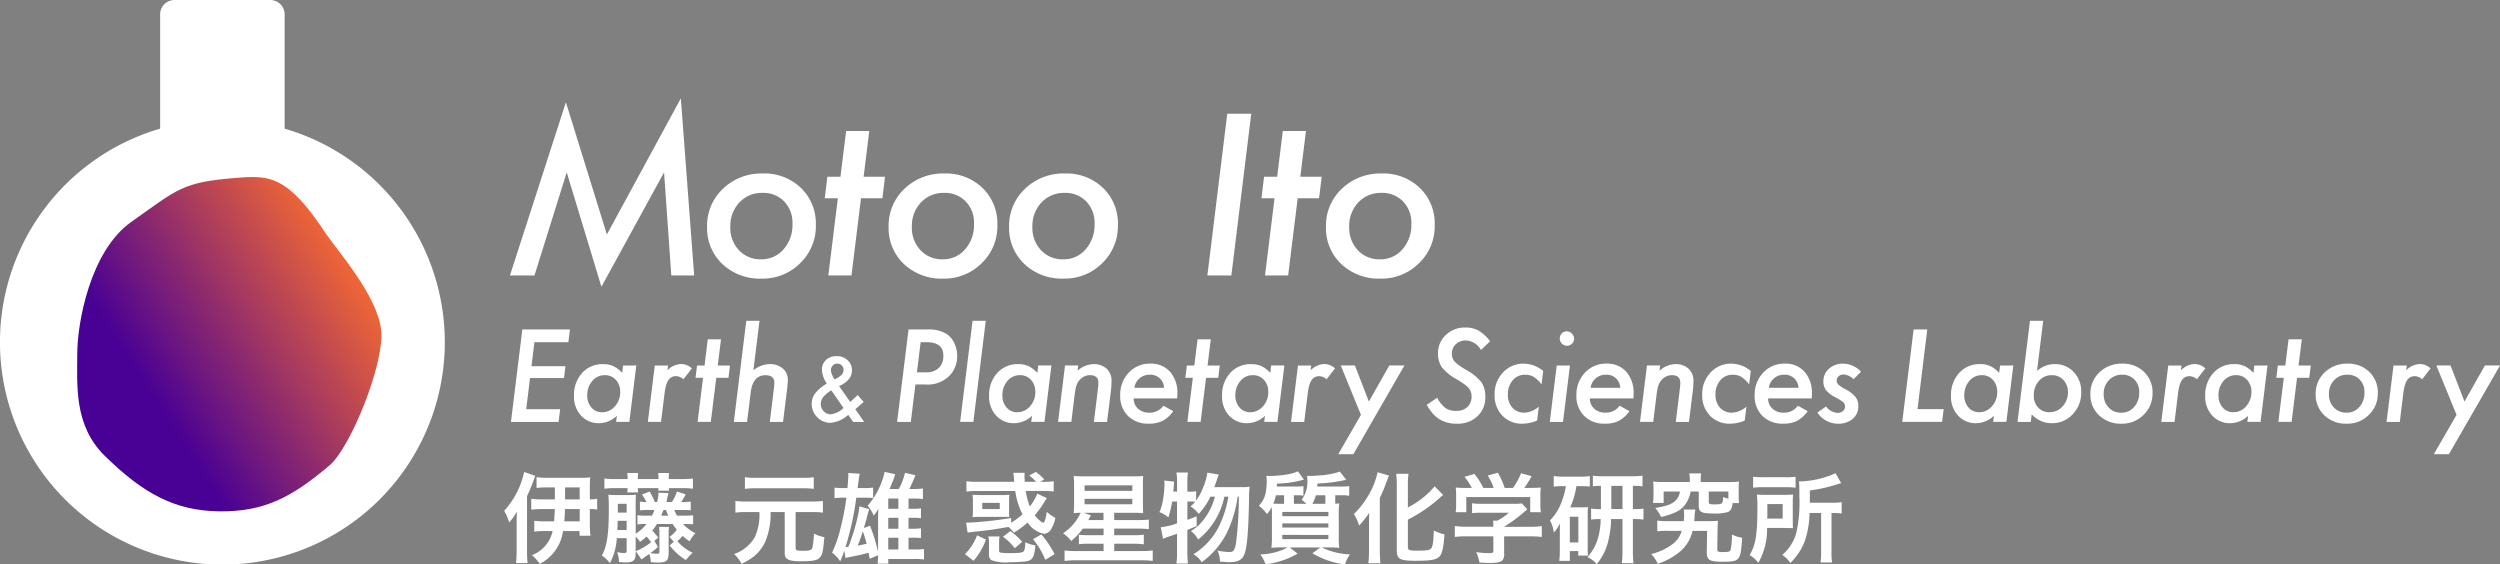 <svg xmlns="http://www.w3.org/2000/svg" xmlns:xlink="http://www.w3.org/1999/xlink" width="375.416" height="84.755" viewBox="0 0 375.416 84.755">
  <rect x="0" y="0" width="375.416" height="84.755" fill="#808080" stroke="none"/>
  <defs>
    <clipPath id="clip-path">
      <rect id="Rectangle_116" data-name="Rectangle 116" width="299.707" height="69.979" fill="none"/>
    </clipPath>
    <clipPath id="clip-path-2">
      <path id="Path_176" data-name="Path 176" d="M29.929,13.311c-8.437.642-9.007,1.7-16.017,6.641-6.153,4.345-8.1,15.162-8.1,19.8,0,4.74-.517,10.752,4.115,15.3,5.77,5.667,10.539,8.279,17.228,8.355s10.857-2.073,16.586-6.943c3.048-2.593,8.185-15.1,7.714-20.185-.486-5.226-6.711-12.16-8.358-14.657-4.731-7.168-7.388-8.42-10.97-8.42-.692,0-1.417.048-2.2.108" transform="translate(-5.796 -13.203)" fill="none"/>
    </clipPath>
    <linearGradient id="linear-gradient" x1="0.331" y1="0.362" x2="0.851" y2="0.658" gradientUnits="objectBoundingBox">
      <stop offset="0" stop-color="#480095"/>
      <stop offset="1" stop-color="#ff702c"/>
    </linearGradient>
  </defs>
  <g id="Logo" transform="translate(0 0.001)">
    <g id="Group_11" data-name="Group 11" transform="translate(12.71 -6.06)">
      <g id="Group_96" data-name="Group 96" transform="translate(-12.709 6.061)">
        <g id="Group_101" data-name="Group 101">
          <g id="Group_98" data-name="Group 98" transform="translate(0 0)">
            <g id="Group_110" data-name="Group 110">
              <path id="Path_174" data-name="Path 174" d="M42.74,19.318V2.157A2.158,2.158,0,0,0,40.581,0H26.206a2.158,2.158,0,0,0-2.159,2.157V19.318a33.4,33.4,0,1,0,18.694,0" transform="translate(0 -0.001)" fill="#fff"/>
            </g>
          </g>
          <g id="Group_113" data-name="Group 113" transform="translate(75.709 14.774)">
            <path id="Path_177" data-name="Path 177" d="M2.372,22.614.664,36.5H7.812l.242-1.916h-5.1l.575-4.674h5.1l.215-1.78h-5.1l.442-3.6h5.1l.235-1.915Z" transform="translate(0.355 12.084)" fill="#fff"/>
            <g id="Group_112" data-name="Group 112" transform="translate(0 0)">
              <g id="Group_111" data-name="Group 111" clip-path="url(#clip-path)">
                <path id="Path_178" data-name="Path 178" d="M16.188,26.213l-1.043,8.47H13.16l.117-.918a3.991,3.991,0,0,1-2.644,1.115,3.574,3.574,0,0,1-2.742-1.142A4.171,4.171,0,0,1,6.832,30.78a4.912,4.912,0,0,1,1.212-3.434A4.093,4.093,0,0,1,11.2,26.007a3.645,3.645,0,0,1,1.547.3,4.336,4.336,0,0,1,1.321,1.025l.135-1.115ZM13.77,30.2a2.583,2.583,0,0,0-.647-1.824,2.155,2.155,0,0,0-1.672-.71,2.374,2.374,0,0,0-1.869.872A3.2,3.2,0,0,0,8.825,30.7a2.654,2.654,0,0,0,.629,1.826,2.068,2.068,0,0,0,1.619.71,2.476,2.476,0,0,0,1.9-.89,3.14,3.14,0,0,0,.8-2.14" transform="translate(3.651 13.896)" fill="#fff"/>
                <path id="Path_179" data-name="Path 179" d="M17.091,26.22,17,26.949A2.984,2.984,0,0,1,19.034,26a2.4,2.4,0,0,1,1.636.655L19.4,28.288a1.7,1.7,0,0,0-1.1-.468,1.424,1.424,0,0,0-.666.149,1.342,1.342,0,0,0-.5.466,2.875,2.875,0,0,0-.35.822,7.919,7.919,0,0,0-.221,1.206l-.522,4.226H14.061L15.1,26.22Z" transform="translate(7.514 13.89)" fill="#fff"/>
                <path id="Path_180" data-name="Path 180" d="M21.84,29.353l-.818,6.625H19.036l.818-6.625H18.73l.224-1.843h1.125l.485-3.929h1.987l-.486,3.929H23.9l-.226,1.843Z" transform="translate(10.009 12.6)" fill="#fff"/>
                <path id="Path_181" data-name="Path 181" d="M26.333,21.765,25.416,29.2a3.939,3.939,0,0,1,2.427-.927,2.866,2.866,0,0,1,1.978.657,2.117,2.117,0,0,1,.764,1.7c0,.169-.008.359-.026.571s-.041.454-.072.724l-.62,5.025H27.88l.629-5.132a5.955,5.955,0,0,0,.054-.747q0-1.132-1.33-1.132-1.906,0-2.22,2.581l-.549,4.431H22.476l1.87-15.184Z" transform="translate(12.01 11.63)" fill="#fff"/>
                <path id="Path_182" data-name="Path 182" d="M36.653,33.19,37.974,35.1H36.32L35.6,34.054l-.2.143a4.454,4.454,0,0,1-2.512,1.039,2.685,2.685,0,0,1-1.958-.844,2.758,2.758,0,0,1-.83-1.989,2.585,2.585,0,0,1,.473-1.528A5.8,5.8,0,0,1,32.116,29.5l.252-.158a3.943,3.943,0,0,1-.73-2.058,1.939,1.939,0,0,1,.6-1.485,2.236,2.236,0,0,1,1.591-.572,2.329,2.329,0,0,1,1.662.6,2.039,2.039,0,0,1,.649,1.562q0,1.459-1.927,2.334l1.676,2.38,1.114-1.039.9,1.039Zm-3.606-2.826a4.648,4.648,0,0,0-1.215,1,1.62,1.62,0,0,0-.365,1.031,1.538,1.538,0,0,0,.442,1.108,1.433,1.433,0,0,0,1.069.454,3.371,3.371,0,0,0,1.9-.951Zm.5-1.648a3.771,3.771,0,0,0,1.039-.686,1.051,1.051,0,0,0,.295-.743.9.9,0,0,0-.27-.674.917.917,0,0,0-.674-.264.9.9,0,0,0-.68.295,1.01,1.01,0,0,0-.276.712,2.851,2.851,0,0,0,.566,1.359" transform="translate(16.081 13.481)" fill="#fff"/>
                <path id="Path_183" data-name="Path 183" d="M40.173,22.614h2.814a5.259,5.259,0,0,1,2.8.611,3.389,3.389,0,0,1,1.24,1.395,4.394,4.394,0,0,1,.45,1.95,4.293,4.293,0,0,1-.836,2.625,4.538,4.538,0,0,1-3.911,1.682H41.207L40.515,36.5H38.456Zm1.817,1.915-.557,4.522h1.339a2.692,2.692,0,0,0,1.946-.652,2.488,2.488,0,0,0,.68-1.883q0-1.986-2.536-1.987Z" transform="translate(20.549 12.083)" fill="#fff"/>
                <path id="Path_184" data-name="Path 184" d="M48.472,21.765,46.611,36.949H44.624l1.87-15.184Z" transform="translate(23.845 11.629)" fill="#fff"/>
                <path id="Path_185" data-name="Path 185" d="M56.818,26.213l-1.043,8.47H53.789l.117-.918a3.991,3.991,0,0,1-2.644,1.115,3.574,3.574,0,0,1-2.742-1.142,4.172,4.172,0,0,1-1.06-2.958,4.913,4.913,0,0,1,1.214-3.434,4.093,4.093,0,0,1,3.155-1.339,3.645,3.645,0,0,1,1.547.3A4.336,4.336,0,0,1,54.7,27.328l.135-1.115ZM54.4,30.2a2.583,2.583,0,0,0-.647-1.824,2.155,2.155,0,0,0-1.672-.71,2.374,2.374,0,0,0-1.869.872,3.2,3.2,0,0,0-.756,2.157,2.654,2.654,0,0,0,.629,1.826,2.068,2.068,0,0,0,1.619.71,2.476,2.476,0,0,0,1.9-.89,3.14,3.14,0,0,0,.8-2.14" transform="translate(25.36 13.896)" fill="#fff"/>
                <path id="Path_186" data-name="Path 186" d="M57.231,26.214,57.141,27a3.7,3.7,0,0,1,2.383-.99,2.81,2.81,0,0,1,1.987.692,2.485,2.485,0,0,1,.729,1.889,13.256,13.256,0,0,1-.109,1.547l-.566,4.549H59.586L60.2,29.7c.023-.186.04-.35.049-.494s.014-.273.014-.387q0-1.151-1.241-1.151a1.955,1.955,0,0,0-1.312.468,2.225,2.225,0,0,0-.666.9,3.38,3.38,0,0,0-.2.661c-.054.259-.1.562-.144.9l-.5,4.083H54.21l1.043-8.47Z" transform="translate(28.967 13.896)" fill="#fff"/>
                <path id="Path_187" data-name="Path 187" d="M62.314,31.183a2.01,2.01,0,0,0,.647,1.537,2.377,2.377,0,0,0,1.672.6,2.476,2.476,0,0,0,2.14-1.043l1.482.818a4.711,4.711,0,0,1-1.591,1.456,4.506,4.506,0,0,1-2.067.423,4.255,4.255,0,0,1-3.138-1.16,4.174,4.174,0,0,1-1.169-3.1,4.766,4.766,0,0,1,1.286-3.4A4.245,4.245,0,0,1,64.8,25.96a3.777,3.777,0,0,1,2.977,1.223,4.756,4.756,0,0,1,1.1,3.3c0,.144-.008.377-.026.7Zm4.559-1.6a2.026,2.026,0,0,0-2.167-1.959,2.261,2.261,0,0,0-2.283,1.959Z" transform="translate(32.217 13.871)" fill="#fff"/>
                <path id="Path_188" data-name="Path 188" d="M69.777,29.353l-.818,6.625H66.972l.818-6.625H66.667l.224-1.843h1.125l.485-3.929h1.987L70,27.51h1.835l-.226,1.843Z" transform="translate(35.624 12.6)" fill="#fff"/>
                <path id="Path_189" data-name="Path 189" d="M79.617,26.213l-1.043,8.47H76.588l.117-.918a3.991,3.991,0,0,1-2.644,1.115,3.574,3.574,0,0,1-2.742-1.142,4.172,4.172,0,0,1-1.06-2.958,4.913,4.913,0,0,1,1.214-3.434,4.093,4.093,0,0,1,3.155-1.339,3.645,3.645,0,0,1,1.547.3A4.336,4.336,0,0,1,77.5,27.328l.135-1.115ZM77.2,30.2a2.583,2.583,0,0,0-.647-1.824,2.155,2.155,0,0,0-1.672-.71,2.374,2.374,0,0,0-1.869.872,3.2,3.2,0,0,0-.756,2.157,2.654,2.654,0,0,0,.629,1.826,2.068,2.068,0,0,0,1.619.71,2.476,2.476,0,0,0,1.9-.89,3.14,3.14,0,0,0,.8-2.14" transform="translate(37.543 13.896)" fill="#fff"/>
                <path id="Path_190" data-name="Path 190" d="M80.038,26.22l-.091.729A2.984,2.984,0,0,1,81.981,26a2.4,2.4,0,0,1,1.636.655l-1.267,1.637a1.7,1.7,0,0,0-1.1-.468,1.424,1.424,0,0,0-.666.149,1.342,1.342,0,0,0-.5.466,2.874,2.874,0,0,0-.35.822,7.919,7.919,0,0,0-.221,1.206l-.522,4.226H77.008l1.043-8.47Z" transform="translate(41.15 13.89)" fill="#fff"/>
                <path id="Path_191" data-name="Path 191" d="M91.566,26.142,83.9,39.457H81.631l3.408-5.9-3.03-7.417H84.13l2.1,5.412,3.066-5.412Z" transform="translate(43.62 13.968)" fill="#fff"/>
                <path id="Path_192" data-name="Path 192" d="M99.805,24.486,98.431,25.8a2.755,2.755,0,0,0-2.248-1.438,2.133,2.133,0,0,0-1.521.566,1.872,1.872,0,0,0-.6,1.421,1.777,1.777,0,0,0,.413,1.177,4.005,4.005,0,0,0,.608.531c.267.2.6.417,1,.657A7.837,7.837,0,0,1,98.475,30.6a3.77,3.77,0,0,1,.611,2.239A3.817,3.817,0,0,1,97.9,35.751a4.286,4.286,0,0,1-3.084,1.114A4.862,4.862,0,0,1,92.2,36.2a4.44,4.44,0,0,1-1.007-.868,7.727,7.727,0,0,1-.9-1.3l1.564-1.062a4.671,4.671,0,0,0,1.25,1.547,2.735,2.735,0,0,0,1.591.422,2.394,2.394,0,0,0,1.7-.575,2.126,2.126,0,0,0,.617-1.636,1.788,1.788,0,0,0-.45-1.232,4.116,4.116,0,0,0-.671-.585q-.444-.322-1.128-.727a7.413,7.413,0,0,1-2.185-1.763,3.526,3.526,0,0,1-.594-2.094,3.672,3.672,0,0,1,1.169-2.786,4.1,4.1,0,0,1,2.949-1.115,3.929,3.929,0,0,1,1.978.468,6.084,6.084,0,0,1,1.717,1.591" transform="translate(48.249 11.983)" fill="#fff"/>
                <path id="Path_193" data-name="Path 193" d="M104.232,27.057l-.252,2.022a4.7,4.7,0,0,0-1.169-1.123,2.439,2.439,0,0,0-1.295-.333,2.356,2.356,0,0,0-1.86.836,3.147,3.147,0,0,0-.729,2.148,2.783,2.783,0,0,0,.683,1.97,2.332,2.332,0,0,0,1.789.746,3.5,3.5,0,0,0,2.176-.908l-.261,2.094a5.8,5.8,0,0,1-2.193.468,4.021,4.021,0,0,1-3.03-1.214,4.366,4.366,0,0,1-1.16-3.147A4.659,4.659,0,0,1,98.183,27.3a4.117,4.117,0,0,1,3.129-1.339,4.654,4.654,0,0,1,2.921,1.1" transform="translate(51.796 13.871)" fill="#fff"/>
                <path id="Path_194" data-name="Path 194" d="M105.362,27.93l-1.043,8.47h-1.987l1.043-8.47Zm.62-4.028a1.016,1.016,0,0,1-.315.746,1.029,1.029,0,0,1-.755.315,1.04,1.04,0,0,1-.764-.324,1.117,1.117,0,0,1-.315-.781,1.058,1.058,0,0,1,1.051-1.062,1.139,1.139,0,0,1,1.1,1.106" transform="translate(54.682 12.181)" fill="#fff"/>
                <path id="Path_195" data-name="Path 195" d="M106.962,31.183a2.01,2.01,0,0,0,.647,1.537,2.377,2.377,0,0,0,1.672.6,2.476,2.476,0,0,0,2.14-1.043l1.482.818a4.711,4.711,0,0,1-1.591,1.456,4.506,4.506,0,0,1-2.067.423,4.255,4.255,0,0,1-3.138-1.16,4.174,4.174,0,0,1-1.169-3.1,4.766,4.766,0,0,1,1.286-3.4,4.245,4.245,0,0,1,3.227-1.356,3.777,3.777,0,0,1,2.977,1.223,4.756,4.756,0,0,1,1.1,3.3c0,.144-.008.377-.026.7Zm4.559-1.6a2.026,2.026,0,0,0-2.167-1.959,2.261,2.261,0,0,0-2.283,1.959Z" transform="translate(56.075 13.871)" fill="#fff"/>
                <path id="Path_196" data-name="Path 196" d="M114.183,26.214l-.091.783a3.7,3.7,0,0,1,2.383-.99,2.81,2.81,0,0,1,1.987.692,2.485,2.485,0,0,1,.729,1.889,13.252,13.252,0,0,1-.109,1.547l-.566,4.549h-1.978l.612-4.982c.023-.186.04-.35.049-.494s.014-.273.014-.387q0-1.151-1.241-1.151a1.955,1.955,0,0,0-1.312.468,2.225,2.225,0,0,0-.666.9,3.379,3.379,0,0,0-.2.661c-.054.259-.1.562-.144.9l-.5,4.083h-1.987l1.043-8.47Z" transform="translate(59.4 13.896)" fill="#fff"/>
                <path id="Path_197" data-name="Path 197" d="M124.55,27.057l-.252,2.022a4.7,4.7,0,0,0-1.169-1.123,2.439,2.439,0,0,0-1.295-.333,2.356,2.356,0,0,0-1.86.836,3.147,3.147,0,0,0-.729,2.148,2.783,2.783,0,0,0,.683,1.97,2.332,2.332,0,0,0,1.789.746,3.5,3.5,0,0,0,2.176-.908l-.261,2.094a5.8,5.8,0,0,1-2.193.468,4.021,4.021,0,0,1-3.03-1.214,4.366,4.366,0,0,1-1.16-3.147A4.659,4.659,0,0,1,118.5,27.3a4.117,4.117,0,0,1,3.129-1.339,4.654,4.654,0,0,1,2.921,1.1" transform="translate(62.653 13.871)" fill="#fff"/>
                <path id="Path_198" data-name="Path 198" d="M124.407,31.183a2.01,2.01,0,0,0,.648,1.537,2.377,2.377,0,0,0,1.672.6,2.476,2.476,0,0,0,2.14-1.043l1.482.818a4.711,4.711,0,0,1-1.591,1.456,4.506,4.506,0,0,1-2.067.423,4.255,4.255,0,0,1-3.138-1.16,4.174,4.174,0,0,1-1.169-3.1,4.766,4.766,0,0,1,1.286-3.4A4.245,4.245,0,0,1,126.9,25.96a3.777,3.777,0,0,1,2.977,1.223,4.756,4.756,0,0,1,1.1,3.3c0,.144-.008.377-.026.7Zm4.559-1.6a2.026,2.026,0,0,0-2.167-1.959,2.261,2.261,0,0,0-2.283,1.959Z" transform="translate(65.397 13.871)" fill="#fff"/>
                <path id="Path_199" data-name="Path 199" d="M135.072,27.174,133.947,28.3a2.3,2.3,0,0,0-1.465-.709,1.132,1.132,0,0,0-.763.256.8.8,0,0,0-.3.634.843.843,0,0,0,.252.62,4.955,4.955,0,0,0,1.053.7,4.844,4.844,0,0,1,1.528,1.169,2.112,2.112,0,0,1,.413,1.356,2.432,2.432,0,0,1-.836,1.933,3.322,3.322,0,0,1-2.22.72,3.683,3.683,0,0,1-3.084-1.682l1.306-.908a2.246,2.246,0,0,0,1.706.962,1.2,1.2,0,0,0,.821-.269.89.89,0,0,0,.313-.7.782.782,0,0,0-.261-.612,3.656,3.656,0,0,0-.44-.324c-.21-.138-.5-.3-.853-.494a4.108,4.108,0,0,1-1.323-1.034,2.2,2.2,0,0,1-.37-1.295,2.452,2.452,0,0,1,.845-1.906,3.1,3.1,0,0,1,2.15-.755,3.7,3.7,0,0,1,2.653,1.214" transform="translate(68.678 13.871)" fill="#fff"/>
                <path id="Path_200" data-name="Path 200" d="M140.586,22.614l-1.465,11.966h3.928l-.233,1.915h-5.987l1.708-13.881Z" transform="translate(73.115 12.083)" fill="#fff"/>
                <path id="Path_201" data-name="Path 201" d="M150.958,26.213l-1.043,8.47h-1.985l.117-.918A3.991,3.991,0,0,1,145.4,34.88a3.574,3.574,0,0,1-2.742-1.142,4.172,4.172,0,0,1-1.06-2.958,4.913,4.913,0,0,1,1.214-3.434,4.093,4.093,0,0,1,3.155-1.339,3.645,3.645,0,0,1,1.547.3,4.336,4.336,0,0,1,1.321,1.025l.135-1.115ZM148.54,30.2a2.583,2.583,0,0,0-.647-1.824,2.156,2.156,0,0,0-1.672-.71,2.374,2.374,0,0,0-1.869.872,3.2,3.2,0,0,0-.756,2.157,2.654,2.654,0,0,0,.629,1.826,2.068,2.068,0,0,0,1.619.71,2.476,2.476,0,0,0,1.9-.89,3.139,3.139,0,0,0,.8-2.14" transform="translate(75.665 13.896)" fill="#fff"/>
                <path id="Path_202" data-name="Path 202" d="M151.966,21.765l-.925,7.5a5.228,5.228,0,0,1,1.356-.783,3.99,3.99,0,0,1,1.306-.207,3.749,3.749,0,0,1,2.848,1.188,4.167,4.167,0,0,1,1.125,3A4.634,4.634,0,0,1,156.4,35.8a4.174,4.174,0,0,1-3.138,1.347,4.089,4.089,0,0,1-3.021-1.33l-.144,1.134h-1.987l1.87-15.186Zm3.715,10.744a2.6,2.6,0,0,0-.675-1.852,2.291,2.291,0,0,0-1.752-.72,2.472,2.472,0,0,0-1.935.864,3.133,3.133,0,0,0-.764,2.185,2.493,2.493,0,0,0,.658,1.806,2.224,2.224,0,0,0,1.706.7,2.529,2.529,0,0,0,1.952-.872,3,3,0,0,0,.81-2.113" transform="translate(79.143 11.63)" fill="#fff"/>
                <path id="Path_203" data-name="Path 203" d="M164.573,30.391a4.387,4.387,0,0,1-1.349,3.264,4.524,4.524,0,0,1-3.31,1.323,4.658,4.658,0,0,1-3.362-1.25,4.222,4.222,0,0,1-1.312-3.182,4.354,4.354,0,0,1,1.356-3.273,4.739,4.739,0,0,1,3.417-1.312A4.494,4.494,0,0,1,163.3,27.2a4.225,4.225,0,0,1,1.277,3.191m-2.005-.1a2.612,2.612,0,0,0-.71-1.933A2.467,2.467,0,0,0,160,27.623a2.623,2.623,0,0,0-1.978.818,2.9,2.9,0,0,0-.783,2.076,2.8,2.8,0,0,0,.738,2.024,2.5,2.5,0,0,0,1.906.783,2.455,2.455,0,0,0,1.924-.855,3.12,3.12,0,0,0,.764-2.176" transform="translate(82.954 13.871)" fill="#fff"/>
                <path id="Path_204" data-name="Path 204" d="M165.214,26.22l-.091.729A2.984,2.984,0,0,1,167.157,26a2.4,2.4,0,0,1,1.636.655l-1.267,1.637a1.7,1.7,0,0,0-1.1-.468,1.424,1.424,0,0,0-.666.149,1.342,1.342,0,0,0-.5.466,2.875,2.875,0,0,0-.35.822,7.92,7.92,0,0,0-.221,1.206l-.522,4.226h-1.987l1.043-8.47Z" transform="translate(86.664 13.89)" fill="#fff"/>
                <path id="Path_205" data-name="Path 205" d="M175.836,26.213l-1.043,8.47h-1.985l.117-.918a3.991,3.991,0,0,1-2.644,1.115,3.574,3.574,0,0,1-2.742-1.142,4.172,4.172,0,0,1-1.06-2.958,4.913,4.913,0,0,1,1.214-3.434,4.093,4.093,0,0,1,3.155-1.339,3.645,3.645,0,0,1,1.547.3,4.336,4.336,0,0,1,1.321,1.025l.135-1.115ZM173.418,30.2a2.583,2.583,0,0,0-.648-1.824,2.155,2.155,0,0,0-1.672-.71,2.374,2.374,0,0,0-1.869.872,3.2,3.2,0,0,0-.756,2.157,2.654,2.654,0,0,0,.629,1.826,2.068,2.068,0,0,0,1.619.71,2.476,2.476,0,0,0,1.9-.89,3.14,3.14,0,0,0,.8-2.14" transform="translate(88.958 13.896)" fill="#fff"/>
                <path id="Path_206" data-name="Path 206" d="M176.551,29.353l-.818,6.625h-1.987l.818-6.625h-1.123l.224-1.843h1.125l.485-3.929h1.987l-.486,3.929h1.835l-.226,1.843Z" transform="translate(92.679 12.6)" fill="#fff"/>
                <path id="Path_207" data-name="Path 207" d="M186.622,30.391a4.387,4.387,0,0,1-1.349,3.264,4.524,4.524,0,0,1-3.31,1.323,4.658,4.658,0,0,1-3.362-1.25,4.222,4.222,0,0,1-1.312-3.182,4.354,4.354,0,0,1,1.356-3.273,4.739,4.739,0,0,1,3.417-1.312,4.494,4.494,0,0,1,3.282,1.24,4.225,4.225,0,0,1,1.277,3.191m-2.005-.1a2.612,2.612,0,0,0-.71-1.933,2.467,2.467,0,0,0-1.861-.736,2.623,2.623,0,0,0-1.978.818,2.9,2.9,0,0,0-.783,2.076,2.8,2.8,0,0,0,.738,2.024,2.5,2.5,0,0,0,1.906.783,2.455,2.455,0,0,0,1.924-.855,3.12,3.12,0,0,0,.764-2.176" transform="translate(94.736 13.871)" fill="#fff"/>
                <path id="Path_208" data-name="Path 208" d="M187.264,26.22l-.092.729A2.987,2.987,0,0,1,189.2,26a2.4,2.4,0,0,1,1.636.655l-1.266,1.637a1.706,1.706,0,0,0-1.1-.468,1.429,1.429,0,0,0-.666.149,1.346,1.346,0,0,0-.5.466,2.875,2.875,0,0,0-.35.822,7.935,7.935,0,0,0-.219,1.206l-.522,4.226h-1.987l1.043-8.47Z" transform="translate(98.445 13.89)" fill="#fff"/>
                <path id="Path_209" data-name="Path 209" d="M198.791,26.142l-7.669,13.315h-2.266l3.408-5.9-3.03-7.417h2.122l2.1,5.412,3.066-5.412Z" transform="translate(100.916 13.968)" fill="#fff"/>
                <path id="Path_210" data-name="Path 210" d="M26.227,0l2,26.589H24.795L23.709,11.107,14.3,28.289,9.092,11.107,4.247,26.589H.566L8.967.582l6.153,19.855Z" transform="translate(0.302 -0.001)" fill="#fff"/>
                <path id="Path_211" data-name="Path 211" d="M36.192,15.108a7.681,7.681,0,0,1-2.36,5.711,7.925,7.925,0,0,1-5.791,2.314,8.155,8.155,0,0,1-5.884-2.188,7.388,7.388,0,0,1-2.3-5.57,7.607,7.607,0,0,1,2.375-5.726,8.29,8.29,0,0,1,5.979-2.3,7.861,7.861,0,0,1,5.743,2.171,7.385,7.385,0,0,1,2.234,5.585m-3.509-.173a4.568,4.568,0,0,0-1.243-3.382,4.316,4.316,0,0,0-3.257-1.29,4.58,4.58,0,0,0-3.46,1.432,5.082,5.082,0,0,0-1.37,3.635,4.883,4.883,0,0,0,1.29,3.538,4.377,4.377,0,0,0,3.336,1.37,4.291,4.291,0,0,0,3.366-1.5,5.456,5.456,0,0,0,1.338-3.807" transform="translate(10.612 3.928)" fill="#fff"/>
                <path id="Path_212" data-name="Path 212" d="M36.819,13.289l-1.432,11.6H31.91l1.432-11.6H31.375l.393-3.225h1.967l.85-6.875h3.477l-.85,6.875h3.21l-.393,3.225Z" transform="translate(16.765 1.703)" fill="#fff"/>
                <path id="Path_213" data-name="Path 213" d="M53.959,15.108a7.681,7.681,0,0,1-2.36,5.711,7.925,7.925,0,0,1-5.791,2.314,8.155,8.155,0,0,1-5.884-2.188,7.388,7.388,0,0,1-2.3-5.57A7.607,7.607,0,0,1,40,9.649a8.29,8.29,0,0,1,5.979-2.3,7.861,7.861,0,0,1,5.743,2.171,7.385,7.385,0,0,1,2.234,5.585m-3.509-.173a4.568,4.568,0,0,0-1.243-3.382,4.316,4.316,0,0,0-3.257-1.29,4.58,4.58,0,0,0-3.46,1.432,5.082,5.082,0,0,0-1.37,3.635,4.883,4.883,0,0,0,1.29,3.538,4.377,4.377,0,0,0,3.336,1.37,4.291,4.291,0,0,0,3.366-1.5,5.456,5.456,0,0,0,1.338-3.807" transform="translate(20.106 3.928)" fill="#fff"/>
                <path id="Path_214" data-name="Path 214" d="M65.752,15.108a7.681,7.681,0,0,1-2.36,5.711A7.925,7.925,0,0,1,57.6,23.133a8.155,8.155,0,0,1-5.884-2.188,7.388,7.388,0,0,1-2.3-5.57A7.607,7.607,0,0,1,51.8,9.649a8.29,8.29,0,0,1,5.979-2.3,7.861,7.861,0,0,1,5.743,2.171,7.385,7.385,0,0,1,2.234,5.585m-3.509-.173A4.568,4.568,0,0,0,61,11.553a4.316,4.316,0,0,0-3.257-1.29,4.58,4.58,0,0,0-3.46,1.432,5.082,5.082,0,0,0-1.37,3.635,4.883,4.883,0,0,0,1.29,3.538,4.377,4.377,0,0,0,3.336,1.37,4.291,4.291,0,0,0,3.366-1.5,5.456,5.456,0,0,0,1.338-3.807" transform="translate(26.408 3.928)" fill="#fff"/>
                <path id="Path_215" data-name="Path 215" d="M75.412,1.5,72.423,25.789h-3.6L71.808,1.5Z" transform="translate(36.775 0.799)" fill="#fff"/>
                <path id="Path_216" data-name="Path 216" d="M79.556,13.289l-1.432,11.6H74.648l1.432-11.6H74.114l.393-3.225h1.965l.852-6.875H80.8l-.85,6.875h3.21l-.394,3.225Z" transform="translate(39.603 1.703)" fill="#fff"/>
                <path id="Path_217" data-name="Path 217" d="M96.759,15.108a7.681,7.681,0,0,1-2.36,5.711,7.921,7.921,0,0,1-5.789,2.314,8.152,8.152,0,0,1-5.884-2.188,7.388,7.388,0,0,1-2.3-5.57A7.6,7.6,0,0,1,82.8,9.649a8.29,8.29,0,0,1,5.979-2.3,7.857,7.857,0,0,1,5.742,2.171,7.379,7.379,0,0,1,2.234,5.585m-3.508-.173a4.569,4.569,0,0,0-1.244-3.382,4.316,4.316,0,0,0-3.257-1.29,4.585,4.585,0,0,0-3.46,1.432,5.088,5.088,0,0,0-1.369,3.635,4.876,4.876,0,0,0,1.29,3.538,4.375,4.375,0,0,0,3.336,1.37,4.294,4.294,0,0,0,3.366-1.5,5.456,5.456,0,0,0,1.338-3.807" transform="translate(42.978 3.928)" fill="#fff"/>
                <path id="Path_218" data-name="Path 218" d="M4.668,37.141c-.058.147-.058.147-.25.692a24.67,24.67,0,0,1-.987,2.358v8.246a15.493,15.493,0,0,0,.089,1.8H1.781a16.52,16.52,0,0,0,.089-1.811V44.165c0-.454.014-1.045.043-1.649A10.33,10.33,0,0,1,.75,44.151,8.021,8.021,0,0,0,0,42.384a12.509,12.509,0,0,0,3-5.817Zm2.946,3.535v-1.8H6.332a11.087,11.087,0,0,0-1.473.089v-1.62a13.48,13.48,0,0,0,1.723.089h4.9a11.706,11.706,0,0,0,1.444-.06,12.223,12.223,0,0,0-.06,1.428v1.87a4.7,4.7,0,0,0,1.1-.089v1.62a6.476,6.476,0,0,0-1.1-.074V44.4a15.119,15.119,0,0,0,.089,1.738H11.324v-.707H8.835a6.522,6.522,0,0,1-3.489,4.933,6.145,6.145,0,0,0-1.178-1.31,5.014,5.014,0,0,0,3.107-3.623H6.007a10.291,10.291,0,0,0-1.487.087V43.887a10.51,10.51,0,0,0,1.444.086H7.5c.044-.574.074-1.059.1-1.84H5.64a12.266,12.266,0,0,0-1.576.089V40.587a10.564,10.564,0,0,0,1.59.089Zm1.517,1.458c-.031.781-.044,1.266-.1,1.84h2.312v-1.84Zm2.208-1.458v-1.8H9.145v1.8Z" transform="translate(0 19.539)" fill="#fff"/>
                <path id="Path_219" data-name="Path 219" d="M14.668,48.4a9.264,9.264,0,0,0,2.282-1.339,6.075,6.075,0,0,0-.677-.855,8.168,8.168,0,0,1-.987.795,4.618,4.618,0,0,0-.649-.795v2.458c0,1.135-.322,1.428-1.574,1.428-.178,0-.384-.014-.928-.058a4.245,4.245,0,0,0-.279-1.488,5.564,5.564,0,0,0,1.016.133c.324,0,.413-.087.413-.384V46.441H11.8a8.774,8.774,0,0,1-1.03,3.756,5.254,5.254,0,0,0-1.209-1.149c.752-1.31,1.046-3.181,1.046-6.846,0-1.12-.015-1.651-.074-2.285a11.514,11.514,0,0,0,1.442.06h1.473a7.742,7.742,0,0,0,1.237-.06c-.029.354-.044.723-.044,1.386V45.78a6.449,6.449,0,0,0,1.636-1.459,9.728,9.728,0,0,0-1.37.058V43.011a11.116,11.116,0,0,0,1.4.058h.781a8.228,8.228,0,0,0,.382-.855h-.81a10.626,10.626,0,0,0-1.384.06v-1.31a8.6,8.6,0,0,0,.973.058,5.961,5.961,0,0,0-.663-1.119l1.148-.456a10.314,10.314,0,0,1,.781,1.574h.339a4.817,4.817,0,0,0,.206-1.4l1.517.058a9.371,9.371,0,0,0-.25,1.046c-.015.058-.015.058-.074.293h.824a6.194,6.194,0,0,0,.766-1.574l1.3.427a9.473,9.473,0,0,1-.678,1.148,11.178,11.178,0,0,0,1.444-.058v1.3c-.368-.031-.721-.046-1.384-.046H20.44a5.4,5.4,0,0,0,.413.855h1.016a11.1,11.1,0,0,0,1.4-.058v1.355c-.384-.029-.736-.044-1.4-.044h-.118a6.223,6.223,0,0,0,1.87,1.386,4.839,4.839,0,0,0-.884,1.208,5.428,5.428,0,0,1-1.031-.81,10.406,10.406,0,0,1-.809.795,6.8,6.8,0,0,0,2.3,1.737,7.635,7.635,0,0,0-1.016,1.106,9.5,9.5,0,0,1-2.446-2.2l.634-.559-.647-.723a5.157,5.157,0,0,0,1.1-1.089,9.183,9.183,0,0,1-.634-.855H17.833a8.134,8.134,0,0,1-.706,1c.353.368.545.589.913,1.045l-.6.486.56.914a10.306,10.306,0,0,1-1.163.927,6.016,6.016,0,0,0,.987.1c.324,0,.382-.06.382-.4V45.6a5.263,5.263,0,0,0-.058-.839h1.5a5.029,5.029,0,0,0-.058.825v2.989c0,1.252-.31,1.531-1.606,1.531-.265,0-.618-.015-1.074-.058a3.4,3.4,0,0,0-.236-1.238c-.957.68-.957.68-1.163.841ZM13.43,37.475a4.631,4.631,0,0,0-.058-.812h1.636a6.5,6.5,0,0,0-.044.812v.1H18.07v-.1a7.359,7.359,0,0,0-.044-.812h1.634a4.466,4.466,0,0,0-.058.812v.1h2.018a12.342,12.342,0,0,0,1.619-.089V39.02a12.578,12.578,0,0,0-1.619-.087h-2a2.445,2.445,0,0,0,.043.382H18.025a3.49,3.49,0,0,0,.029-.382H14.963c.014.293.014.411.044.647H13.371c.029-.221.044-.382.058-.647H11.561a13.074,13.074,0,0,0-1.62.087V37.488a12.669,12.669,0,0,0,1.62.089H13.43Zm-.146,7.744V43.836H11.943c-.029.721-.029.839-.058,1.382Zm0-2.605V41.288H11.958v1.326Zm6.243.456c-.118-.25-.192-.456-.339-.855h-.367l-.354.855Z" transform="translate(5.107 19.59)" fill="#fff"/>
                <path id="Path_220" data-name="Path 220" d="M24.344,42.305a12.9,12.9,0,0,0-1.648.087V40.64a12.737,12.737,0,0,0,1.648.087H34.2a12.247,12.247,0,0,0,1.636-.087v1.752a13.027,13.027,0,0,0-1.636-.087H31.738v5.359c0,.4.161.457,1.132.457,1.017,0,1.281-.089,1.4-.516a12.266,12.266,0,0,0,.221-2.062,5.458,5.458,0,0,0,1.562.531c-.178,2.031-.25,2.429-.545,2.9-.339.56-1.017.723-2.932.723-1.221,0-1.84-.118-2.179-.414-.221-.176-.295-.442-.295-.927V42.305h-2.12a10.614,10.614,0,0,1-.855,4.565,6,6,0,0,1-1.942,2.312,11.621,11.621,0,0,1-1.562.9A5.559,5.559,0,0,0,22.5,48.607a5.663,5.663,0,0,0,3.107-2.532,8,8,0,0,0,.692-3.77Zm10.118-3.477a10.054,10.054,0,0,0-1.5-.089H25.625a9.8,9.8,0,0,0-1.5.089V37.076a10.2,10.2,0,0,0,1.547.089H32.93a9.829,9.829,0,0,0,1.531-.089Z" transform="translate(12.025 19.811)" fill="#fff"/>
                <path id="Path_221" data-name="Path 221" d="M37.732,49.6c-.074-.427-.1-.559-.161-.9-1,.281-1.43.37-2.783.635-.3.058-.442.087-.694.146L33.933,48.4c-.207.574-.324.884-.618,1.59a5.581,5.581,0,0,0-1.223-1.309,18.563,18.563,0,0,0,1.281-3.712,38.107,38.107,0,0,0,.868-4.536h-.427a8.763,8.763,0,0,0-1.355.072v-1.59a8.171,8.171,0,0,0,1.355.074H34.4c.074-.781.132-1.619.132-1.915,0-.087,0-.176-.014-.353l1.722.118a8.553,8.553,0,0,0-.161,1c-.014.074-.029.281-.074.574-.015.133-.044.31-.074.575h.987a8.067,8.067,0,0,0,1.339-.074v1.576a9.572,9.572,0,0,0-1.237-.058H35.73a44.262,44.262,0,0,1-1.62,7.406,3.727,3.727,0,0,0,.427-.029,28.464,28.464,0,0,0,1.428-4.654,8.283,8.283,0,0,0,.221-1.428l1.473.428c-.132.427-.176.6-.295,1.059-.118.473-.308,1.134-.5,1.768l.927-.338A26.566,26.566,0,0,1,39,48.564V43.513c0-.514.015-.957.06-1.427a9.626,9.626,0,0,1-.707,1.043,5.719,5.719,0,0,0-.928-1.485,11.3,11.3,0,0,0,2.254-3.992,5.862,5.862,0,0,0,.295-1.1l1.62.37a5.2,5.2,0,0,0-.236.634c-.147.4-.413,1.074-.647,1.574h1.4a9.785,9.785,0,0,0,.927-2.429l1.562.353a16.844,16.844,0,0,1-.913,2.076h.559a9.647,9.647,0,0,0,1.487-.087v1.591a9.725,9.725,0,0,0-1.487-.074h-.677V42.1h.661a6.2,6.2,0,0,0,1.209-.074v1.487a8.2,8.2,0,0,0-1.209-.058h-.661V45.09h.661a6.17,6.17,0,0,0,1.209-.075V46.5a8.2,8.2,0,0,0-1.209-.058h-.661v1.766h.884a8.6,8.6,0,0,0,1.442-.074v1.577a10.122,10.122,0,0,0-1.473-.075H40.529v.707h-1.6c.045-.368.06-.736.074-1.267Zm-.457-2.252a16.519,16.519,0,0,0-.574-1.87,21.554,21.554,0,0,1-.766,2.15c.427-.074.692-.132,1.339-.279m4.772-6.788H40.529V42.1h1.517ZM40.529,45.09h1.517V43.456H40.529Zm0,3.121h1.517V46.445H40.529Z" transform="translate(17.149 19.528)" fill="#fff"/>
                <path id="Path_222" data-name="Path 222" d="M45.1,48.9a7.7,7.7,0,0,0,1.811-2.826l1.339.634A9.654,9.654,0,0,1,46.378,49.9Zm6.92-4.7A11.311,11.311,0,0,0,53.74,42.92a10.706,10.706,0,0,1-1.089-3.5H47.084a14.133,14.133,0,0,0-1.766.087V37.958a14.281,14.281,0,0,0,1.766.087H52.49c-.015-.176-.015-.176-.044-.634-.015-.161-.015-.192-.045-.427-.014-.132-.014-.147-.029-.295h1.694a2.764,2.764,0,0,0-.031.456c0,.176.015.56.044.9h1.708a8.321,8.321,0,0,0-1.03-.957l.987-.531A8.284,8.284,0,0,1,57,37.677l-.6.368H56.8a11.374,11.374,0,0,0,1.62-.087V39.5a12.947,12.947,0,0,0-1.768-.087h-2.43a10.1,10.1,0,0,0,.618,2.326,7.519,7.519,0,0,0,1.12-1.915l1.428.663c-.1.161-.118.192-.265.411a14.15,14.15,0,0,1-1.547,2.167c.4.529,1.06,1.119,1.281,1.119.176,0,.368-.559.531-1.634a6.316,6.316,0,0,0,1.281.911A4.928,4.928,0,0,1,58.1,45.04a1.363,1.363,0,0,1-1.119.81,3.843,3.843,0,0,1-2.475-1.694,12.5,12.5,0,0,1-2.061,1.517,5.793,5.793,0,0,0-.81-.855c-2.681.456-2.681.456-5.39.75-.353.044-.456.058-.75.1l-.221-1.5h.132a19.048,19.048,0,0,0,1.989-.117c1.649-.133,2.665-.265,4.638-.575Zm-5.728-3.239a6.845,6.845,0,0,0-.06-.973c.4.029.752.045,1.281.045h3.02c.531,0,.825-.015,1.237-.045-.029.308-.044.6-.044.973v1.412a7.236,7.236,0,0,0,.031.944c-.413-.015-.486-.015-1.252-.015h-2.99c-.529,0-.838.015-1.281.044a6.77,6.77,0,0,0,.06-.957ZM47.7,42.139h2.621V41.2H47.7ZM50.3,46.248a3.7,3.7,0,0,0-.075.853v1.281c0,.163.06.252.178.281a6.753,6.753,0,0,0,1.413.089c1.517,0,2-.074,2.15-.339a3.12,3.12,0,0,0,.178-1.3,5.018,5.018,0,0,0,1.531.471c-.118,1.267-.279,1.812-.663,2.122a1.81,1.81,0,0,1-.824.293c-.516.058-1.533.118-2.328.118a6.39,6.39,0,0,1-2.8-.31A.961.961,0,0,1,48.7,49v-1.68a4.9,4.9,0,0,0-.087-1.074Zm2.268,1.766A7.629,7.629,0,0,0,50.8,46.291l1.119-.855a9.955,9.955,0,0,1,1.768,1.622Zm4.594,1.738a12.009,12.009,0,0,0-1.841-3.093l1.252-.72A15.474,15.474,0,0,1,58.556,48.9Z" transform="translate(24.098 19.534)" fill="#fff"/>
                <path id="Path_223" data-name="Path 223" d="M57.662,44.859a9.655,9.655,0,0,1-1.737,1.855A5.6,5.6,0,0,0,54.7,45.566a7.419,7.419,0,0,0,2.636-3.079,6.977,6.977,0,0,0-1.046.06c.029-.368.06-.75.06-1.31V38.29a11.677,11.677,0,0,0-.06-1.339,12.1,12.1,0,0,0,1.428.058h7.571a12.05,12.05,0,0,0,1.442-.058c-.029.368-.044.692-.044,1.3v2.958c0,.634.015.973.044,1.341a10.035,10.035,0,0,0-1.4-.06h-2.96v1.091H65.82a15.708,15.708,0,0,0,1.752-.074v1.428a16.7,16.7,0,0,0-1.752-.074H62.374v.987H65.01a12.71,12.71,0,0,0,1.812-.074v1.442A14.553,14.553,0,0,0,65,47.127H62.374v1.1h3.962a13.627,13.627,0,0,0,1.826-.087v1.576a13.827,13.827,0,0,0-1.913-.1H56.7a12.359,12.359,0,0,0-1.781.1V48.143a12.533,12.533,0,0,0,1.708.087h4.153v-1.1H58.708a11.544,11.544,0,0,0-1.636.072V45.787a13.6,13.6,0,0,0,1.636.058h2.076v-.987Zm1.208-1.989c-.206.382-.221.413-.384.707h2.283V42.487h-2.96Zm-.942-3.681H65.1v-.824H57.927Zm0,2.016H65.1v-.824H57.927Z" transform="translate(29.23 19.744)" fill="#fff"/>
                <path id="Path_224" data-name="Path 224" d="M76.45,38.809a7.758,7.758,0,0,0,1.221-.058,13.429,13.429,0,0,0-.087,1.855c-.1,5.008-.295,7.231-.692,8.247-.339.884-.973,1.223-2.268,1.223-.324,0-.694-.031-1.413-.089a3.631,3.631,0,0,0-.384-1.665,8.67,8.67,0,0,0,1.826.236c.589,0,.809-.31.971-1.355a54.55,54.55,0,0,0,.427-6.964h-.176a18.183,18.183,0,0,1-1.574,5.33,12.4,12.4,0,0,1-3.828,4.522,3.5,3.5,0,0,0-1.24-1.209,10.273,10.273,0,0,0,3.83-4.181,15.907,15.907,0,0,0,1.415-4.462h-.6a11.15,11.15,0,0,1-3.946,6.449,3.444,3.444,0,0,0-1.089-1.281,6.192,6.192,0,0,0,1.737-1.487,9.281,9.281,0,0,0,1.884-3.681h-.692a9.453,9.453,0,0,1-1.752,2.592,4.473,4.473,0,0,0-1.221-1.119A8.129,8.129,0,0,0,69.5,41a7.006,7.006,0,0,0-.824-.031h-.353v2.754a11.9,11.9,0,0,0,1.384-.545l.014,1.473c-.692.295-.9.384-1.4.588v3.343a15.714,15.714,0,0,0,.087,1.7H66.67a11.536,11.536,0,0,0,.1-1.7V45.806c-.6.219-1.046.368-1.326.454a6.149,6.149,0,0,0-.781.311l-.338-1.754a9.051,9.051,0,0,0,2.444-.574v-3.27h-.736a17.135,17.135,0,0,1-.56,2.386,4.644,4.644,0,0,0-1.339-.795,8.278,8.278,0,0,0,.559-2.047,13.733,13.733,0,0,0,.192-2.076,4.729,4.729,0,0,0-.029-.62l1.473.163c-.058.884-.074.957-.118,1.5h.56V37.823a6.243,6.243,0,0,0-.1-1.208h1.738a7.449,7.449,0,0,0-.087,1.208v1.665h.353a3.913,3.913,0,0,0,.957-.074v1.413A8.633,8.633,0,0,0,70.676,38.9a8.616,8.616,0,0,0,.649-2.268l1.708.293c-.118.311-.118.311-.471,1.343-.044.13-.1.293-.192.543Z" transform="translate(34.272 19.565)" fill="#fff"/>
                <path id="Path_225" data-name="Path 225" d="M86.29,38.783a8.22,8.22,0,0,0,1.135-.06v1.444a6.563,6.563,0,0,0-1.12-.074h-.973v1.266c.311-.014.354-.014.6-.043a15.1,15.1,0,0,0-.074,1.989v3a11.059,11.059,0,0,0,.074,1.679,14.606,14.606,0,0,0-1.574-.06H83.3a10.553,10.553,0,0,0,4.241,1.046,5.641,5.641,0,0,0-.75,1.5A12.265,12.265,0,0,1,81.9,48.8l1.192-.87H78.485l1.194.928a12.58,12.58,0,0,1-4.816,1.6,5.861,5.861,0,0,0-.793-1.487,9.16,9.16,0,0,0,4.123-1.046h-.855a15.314,15.314,0,0,0-1.591.06,13.212,13.212,0,0,0,.074-1.738V43.29c0-.707,0-.913-.028-1.428a4.579,4.579,0,0,1-.707,1.045,7.634,7.634,0,0,0-1.223-1.25c.853-.87,1.177-1.886,1.177-3.8a5.478,5.478,0,0,0-.058-.677h.25c.147.014.265.014.3.014a18.07,18.07,0,0,0,2.723-.25,6.624,6.624,0,0,0,1.473-.442l.9,1.238a15.7,15.7,0,0,1-4.063.6,3.72,3.72,0,0,1-.015.442h2.931a6.7,6.7,0,0,0,1.074-.06v1.43a7.37,7.37,0,0,0-1.045-.06H79.12v1.281h1.869a5.228,5.228,0,0,0-.707-.6,4.562,4.562,0,0,0,.855-3.076,3.455,3.455,0,0,0-.043-.531,3.094,3.094,0,0,0,.456.029c.486,0,1.841-.1,2.415-.176a10.934,10.934,0,0,0,2.062-.485l.942,1.235a22.577,22.577,0,0,1-4.316.562c-.012.219-.012.338-.028.456Zm-8.643,2.592V40.093H76.409a4.868,4.868,0,0,1-.382,1.252c.485.029.735.029,1.266.029Zm-.265,1.857H84.3V42.6H77.382Zm0,1.708H84.3v-.618H77.382Zm0,1.737H84.3v-.632H77.382Zm5.036-6.582a5.249,5.249,0,0,1-.516,1.281h1.946V40.093Z" transform="translate(39.469 19.503)" fill="#fff"/>
                <path id="Path_226" data-name="Path 226" d="M85.433,44.332c0-.516,0-.663.031-1.651A15.186,15.186,0,0,1,83.944,44.6a7.31,7.31,0,0,0-.779-1.737,12.854,12.854,0,0,0,2.061-2.621,11.2,11.2,0,0,0,1.488-3.652l1.723.5c-.133.293-.192.456-.324.809a26.984,26.984,0,0,1-1.06,2.562v7.908c0,.6.029,1.267.087,1.886H85.33a15.976,15.976,0,0,0,.1-1.915Zm5.832,3.549c0,.4.265.485,1.442.485,1.327,0,1.855-.087,2.047-.324.252-.338.339-.911.413-2.694a7.363,7.363,0,0,0,1.591.575c-.118,1.824-.324,2.8-.677,3.239-.457.559-1.267.721-3.653.721s-2.828-.25-2.828-1.59V38.588a13.629,13.629,0,0,0-.089-1.766h1.843a13.742,13.742,0,0,0-.089,1.766v3.285a12.791,12.791,0,0,0,4.02-3.165L96.566,40c-.118.089-.176.147-.324.265a22.4,22.4,0,0,1-4.977,3.445Z" transform="translate(44.44 19.55)" fill="#fff"/>
                <path id="Path_227" data-name="Path 227" d="M94.837,46.191a14.453,14.453,0,0,0-1.8.089V44.644a12.463,12.463,0,0,0,1.781.1h4.006v-.1a6.621,6.621,0,0,0-.044-.809h.634a7.879,7.879,0,0,0,1.737-1.192H97.1a14.526,14.526,0,0,0-1.473.058V41.229a10.846,10.846,0,0,0,1.488.074h4.875a6.808,6.808,0,0,0,1.119-.058l.81.9c-.25.206-.25.206-.531.442a20.681,20.681,0,0,1-2.944,2.15v.015h3.844a12.132,12.132,0,0,0,1.812-.1V46.28a14.678,14.678,0,0,0-1.827-.089h-3.828v2.578a1.414,1.414,0,0,1-.192.927c-.25.37-.75.488-2.078.488-.192,0-.677-.015-1.442-.06a5.58,5.58,0,0,0-.485-1.562,13.218,13.218,0,0,0,1.824.149c.649,0,.752-.044.752-.339v-2.18Zm.75-7.274a8.551,8.551,0,0,0-1.1-1.665l1.488-.44a10.769,10.769,0,0,1,1.339,2.105h1.562a8.64,8.64,0,0,0-.9-1.855l1.531-.427a11.644,11.644,0,0,1,1.016,2.282h1.251a9.742,9.742,0,0,0,1.208-2.208l1.591.442a15.787,15.787,0,0,1-1.1,1.766h.663c1,0,1.281-.015,1.812-.058a9.155,9.155,0,0,0-.06,1.223V41.45a9.15,9.15,0,0,0,.074,1.119h-1.6V40.287h-9.6v2.282h-1.6a6.515,6.515,0,0,0,.074-1.132V40.081a9.919,9.919,0,0,0-.058-1.223,14.3,14.3,0,0,0,1.737.058Z" transform="translate(49.716 19.575)" fill="#fff"/>
                <path id="Path_228" data-name="Path 228" d="M104.182,38.5a8.346,8.346,0,0,0-1.266.074v-1.59a9.814,9.814,0,0,0,1.428.087h2.578a7.89,7.89,0,0,0,1.412-.087v1.574a11.009,11.009,0,0,0-1.266-.058h-.75a12.117,12.117,0,0,1-.928,3.181h1.783a7.423,7.423,0,0,0,.884-.043,7.764,7.764,0,0,0-.044,1.074v5.066a10.618,10.618,0,0,0,.044,1.148H106.6v-.678H105.33v1.473h-1.59a10.907,10.907,0,0,0,.089-1.5v-2.7c0-.574,0-.632.029-1.428a5.733,5.733,0,0,1-.928,1.37,5.3,5.3,0,0,0-.574-1.827,7.814,7.814,0,0,0,1.87-3.15,8.319,8.319,0,0,0,.5-1.989Zm1.148,8.454h1.281V43.093H105.33Zm4.669-8.5a7.8,7.8,0,0,0-1.208.072v-1.6a9.911,9.911,0,0,0,1.62.089h4.255a11.555,11.555,0,0,0,1.577-.089v1.6a9.24,9.24,0,0,0-1.444-.072v3.489h.118a9.237,9.237,0,0,0,1.471-.074V43.52a9.357,9.357,0,0,0-1.471-.075H114.8v4.8a14.867,14.867,0,0,0,.1,1.827H113.15a17.715,17.715,0,0,0,.089-1.812V43.445H111.53a14.364,14.364,0,0,1-.353,2.946,8.411,8.411,0,0,1-1.812,3.816,3.785,3.785,0,0,0-1.382-1.046,7.326,7.326,0,0,0,1.708-3.388,11.4,11.4,0,0,0,.279-2.328,9.557,9.557,0,0,0-1.444.075V41.87a9.4,9.4,0,0,0,1.473.074Zm3.241,0h-1.679v3.489h1.679Z" transform="translate(54.694 19.729)" fill="#fff"/>
                <path id="Path_229" data-name="Path 229" d="M120.735,43.872a13.886,13.886,0,0,0,1.545-.058c-.029.382-.044.632-.06,1.326l-.043,2.9c-.015.384.118.473.648.473,1.091,0,1.252-.044,1.356-.339a10.534,10.534,0,0,0,.19-2.3,5.8,5.8,0,0,0,1.547.5c-.236,3.491-.324,3.593-3.078,3.593-1.8,0-2.239-.281-2.239-1.356v-.1l.044-3.181h-2.18a5.728,5.728,0,0,1-1.692,2.944,9.825,9.825,0,0,1-3.535,2,5.141,5.141,0,0,0-.971-1.458,9.055,9.055,0,0,0,3.386-1.634,3.971,3.971,0,0,0,1.192-1.855h-2.031a11.9,11.9,0,0,0-1.649.072V43.785a11.646,11.646,0,0,0,1.62.087h2.357a7.609,7.609,0,0,0,.058-.9,5.5,5.5,0,0,0-.058-.839h1.751a5.908,5.908,0,0,0-.132,1.192c-.014.222-.014.324-.044.545Zm-2.681-6.214a4.522,4.522,0,0,0-.089-.956h1.8a4.439,4.439,0,0,0-.074.956V38h4.138a13.594,13.594,0,0,0,1.62-.072,7.372,7.372,0,0,0-.058,1.089v1.045a7.8,7.8,0,0,0,.058,1.091h-.957c-.118.824-.3,1.163-.723,1.355a7.394,7.394,0,0,1-2.414.206c-1.531,0-1.959-.236-1.959-1.089V39.425h-1.221a4.511,4.511,0,0,1-.781,1.9c-.678.944-1.488,1.37-3.638,1.929a7.635,7.635,0,0,0-.882-1.355c1.766-.324,2.384-.545,2.929-1.016a2.268,2.268,0,0,0,.766-1.458h-2.444v1.708h-1.6a7.854,7.854,0,0,0,.074-1.1V39.013a7.873,7.873,0,0,0-.058-1.089,13.442,13.442,0,0,0,1.62.072h3.9Zm5.788,1.768H120.9v1.56c0,.325.118.368.928.368.721,0,1.016-.074,1.119-.265a2.8,2.8,0,0,0,.1-.839,4.187,4.187,0,0,0,.8.235Z" transform="translate(59.99 19.611)" fill="#fff"/>
                <path id="Path_230" data-name="Path 230" d="M128.37,43.75c0,.649,0,.81.031,1.18-.147,0-.634-.015-1.444-.031h-2.444a10.242,10.242,0,0,1-1.31,5.243,4.654,4.654,0,0,0-1.31-1.165c.911-1.559,1.163-3.063,1.163-7.038a18.056,18.056,0,0,0-.074-2.048c.486.031.853.046,1.56.046h2.386c.677,0,1.031-.015,1.488-.046-.031.31-.046.753-.046,1.327Zm-5.949-6.538a11.182,11.182,0,0,0,1.591.074h3.181a10.156,10.156,0,0,0,1.6-.074V38.86a9.928,9.928,0,0,0-1.531-.072h-3.343a10.467,10.467,0,0,0-1.5.072Zm4.433,6.288V41.321h-2.3V42.38c0,.562,0,.694-.015,1.12Zm4.035-.839a13.906,13.906,0,0,1-.649,4.02,8.049,8.049,0,0,1-1.281,2.386,10.864,10.864,0,0,1-.942,1.1A4.787,4.787,0,0,0,126.8,48.95a6.736,6.736,0,0,0,2.09-3.254,20.881,20.881,0,0,0,.473-5.45c0-1.386-.015-1.84-.06-2.328a13.8,13.8,0,0,0,5.493-1.235l.841,1.5a6.6,6.6,0,0,0-.68.192,22.6,22.6,0,0,1-4.02.9v1.84h3.343a7.642,7.642,0,0,0,1.43-.087v1.708a8.3,8.3,0,0,0-1.3-.074h-.223v5.832a9.126,9.126,0,0,0,.089,1.59h-1.737a11.788,11.788,0,0,0,.089-1.6V42.661Z" transform="translate(65.134 19.601)" fill="#fff"/>
              </g>
            </g>
          </g>
        </g>
      </g>
    </g>
    <g id="Group_103" data-name="Group 103" transform="translate(11.585 26.583)" clip-path="url(#clip-path-2)">
      <rect id="Rectangle_112" data-name="Rectangle 112" width="66.018" height="64.436" transform="matrix(0.456, -0.89, 0.89, 0.456, -20.912, 39.817)" fill="url(#linear-gradient)"/>
    </g>
  </g>
</svg>
